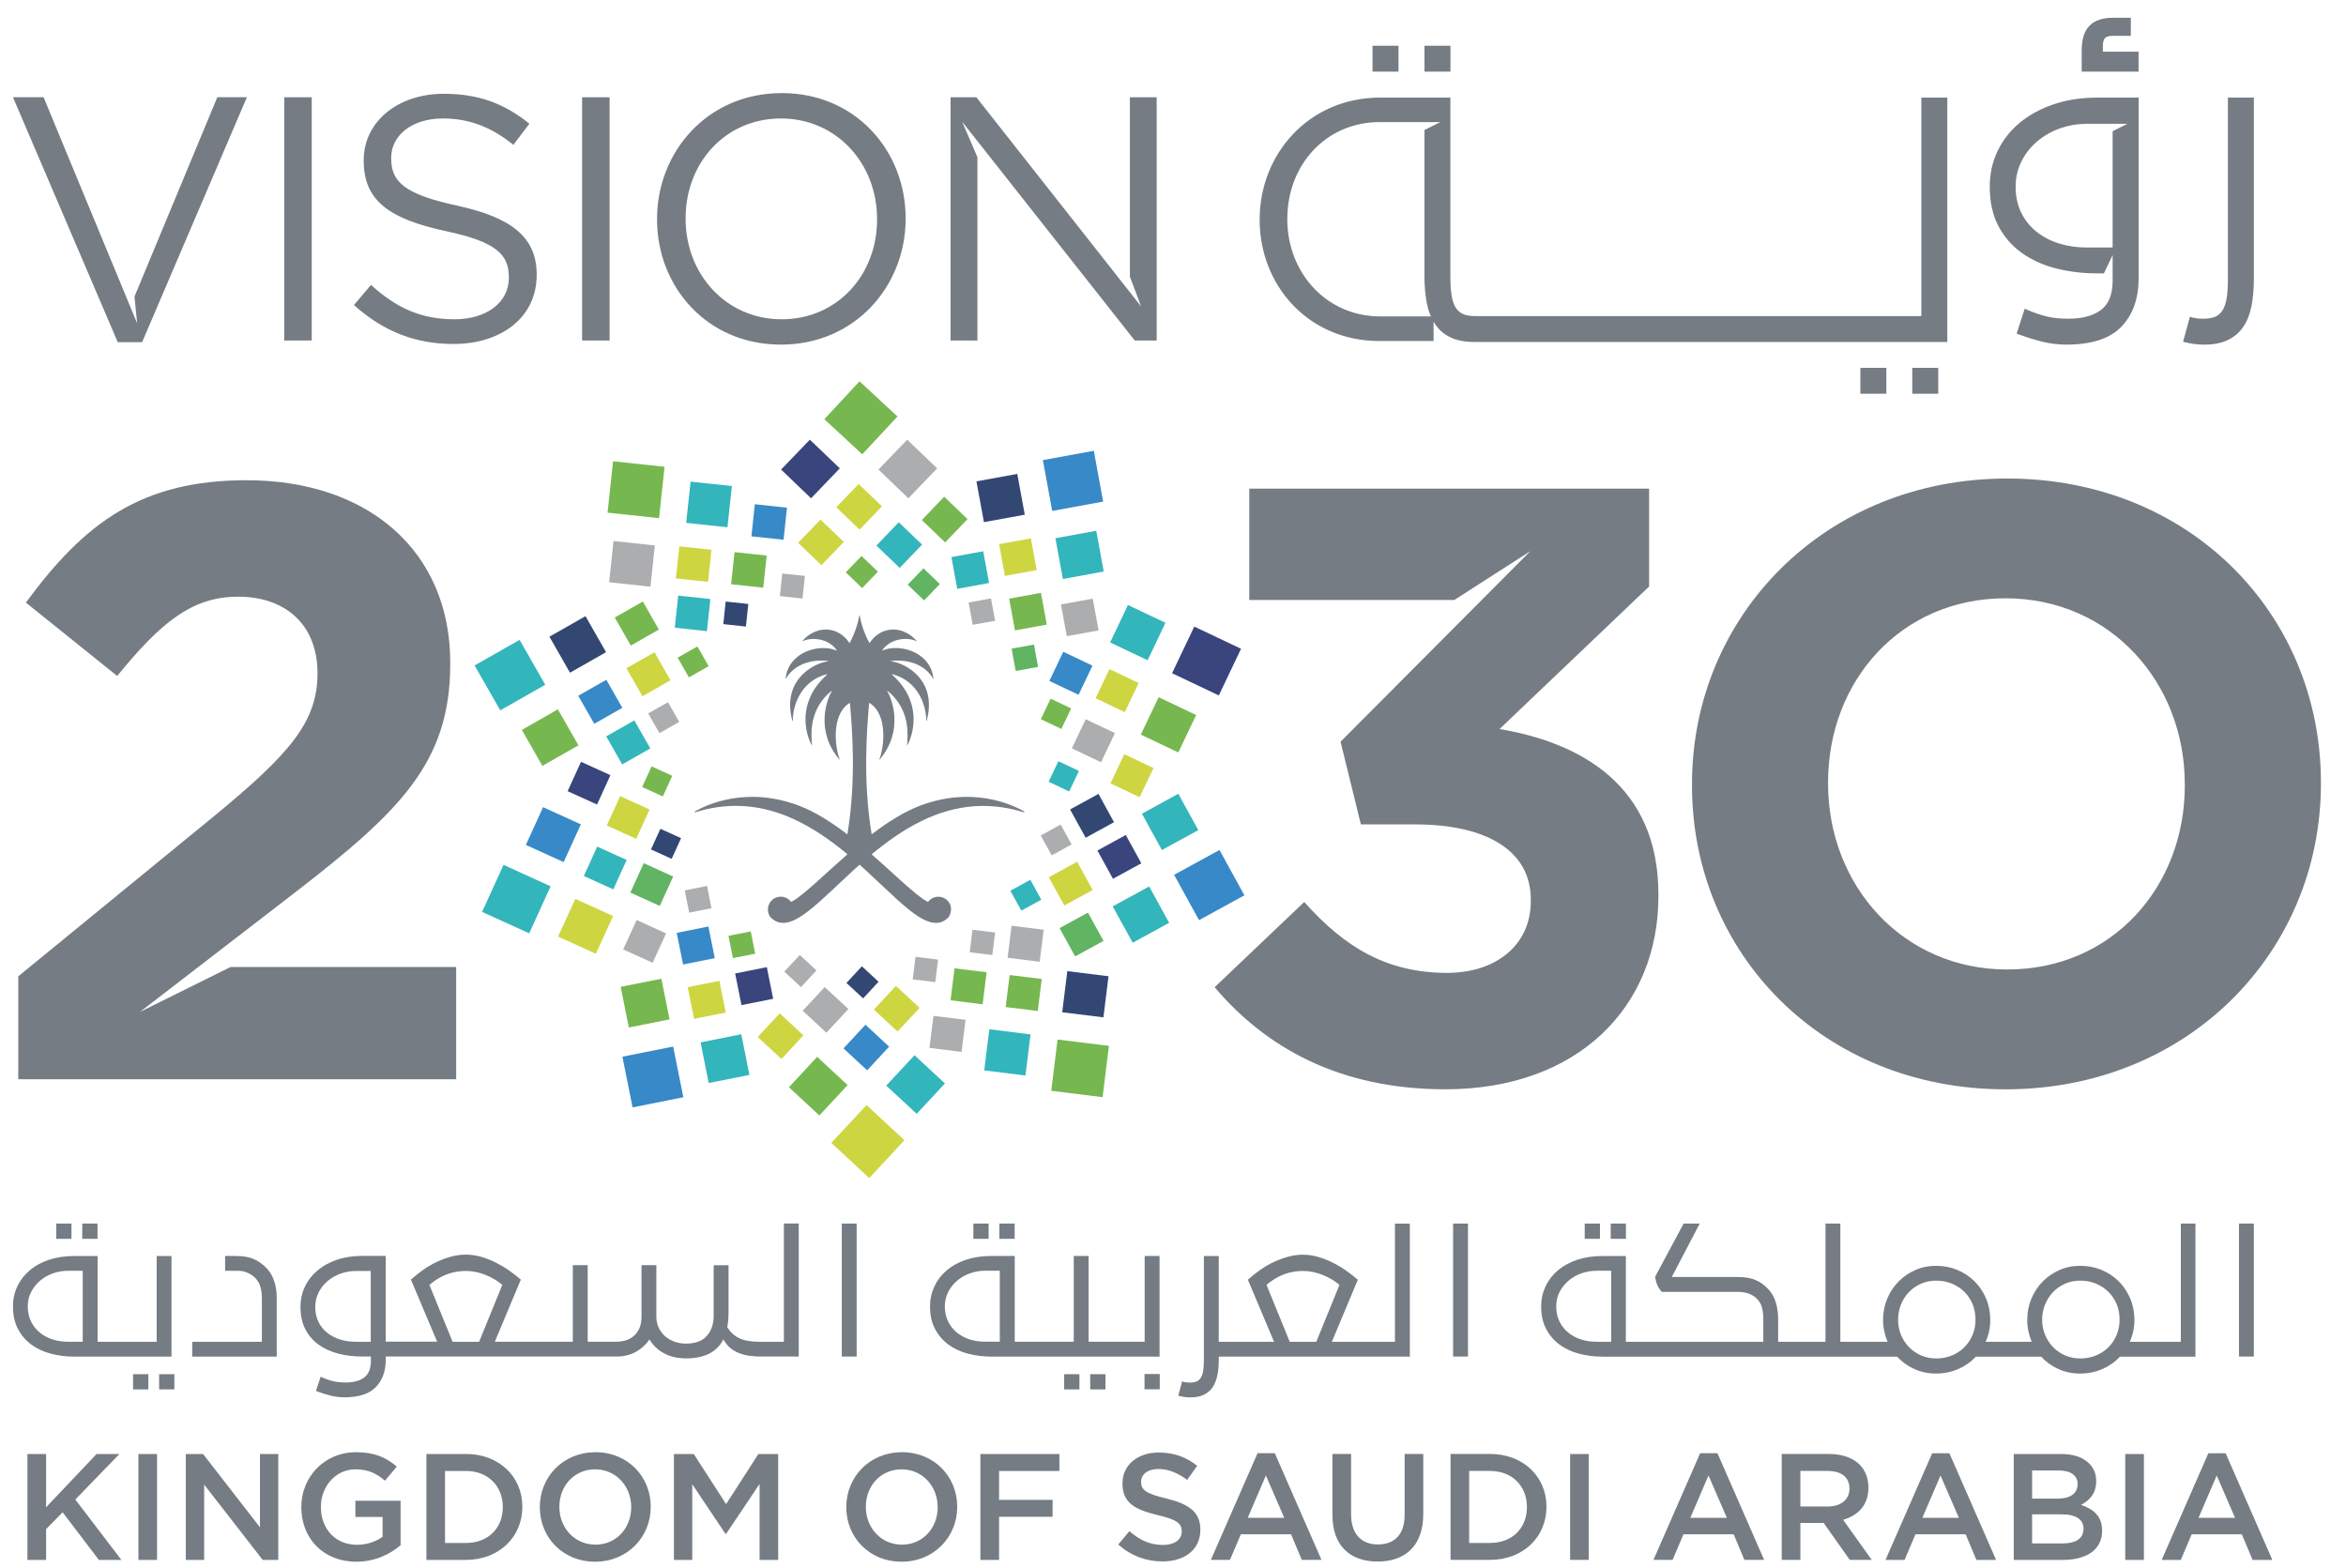 <?xml version="1.0" encoding="UTF-8"?>
<!DOCTYPE svg PUBLIC "-//W3C//DTD SVG 1.1//EN" "http://www.w3.org/Graphics/SVG/1.1/DTD/svg11.dtd">
<!-- Creator: CorelDRAW 2019 (64-Bit) -->
<svg xmlns="http://www.w3.org/2000/svg" xml:space="preserve" width="0.703in" height="0.47in" version="1.1" style="shape-rendering:geometricPrecision; text-rendering:geometricPrecision; image-rendering:optimizeQuality; fill-rule:evenodd; clip-rule:evenodd"
viewBox="0 0 703 470"
 xmlns:xlink="http://www.w3.org/1999/xlink"
 xmlns:xodm="http://www.corel.com/coreldraw/odm/2003">
 <defs>
  <style type="text/css">
   <![CDATA[
    .fil3 {fill:#CDD641;fill-rule:nonzero}
    .fil2 {fill:#ACADAF;fill-rule:nonzero}
    .fil0 {fill:#757C83;fill-rule:nonzero}
    .fil4 {fill:#76B84F;fill-rule:nonzero}
    .fil6 {fill:#61B461;fill-rule:nonzero}
    .fil5 {fill:#33B5BC;fill-rule:nonzero}
    .fil7 {fill:#3789C8;fill-rule:nonzero}
    .fil8 {fill:#334773;fill-rule:nonzero}
    .fil1 {fill:#39457C;fill-rule:nonzero}
   ]]>
  </style>
 </defs>
 <g id="Layer_x0020_1">
  <g id="_2629734301328">
   <path class="fil0" d="M42.03 303.18l7.53 -5.8 38.75 -29.85c31.41,-24.27 46.61,-38.93 46.61,-68.51l0 -0.5c0,-33.12 -24.32,-54.61 -61.04,-54.61 -31.67,0 -48.64,12.9 -66.12,36.67l27.36 21.99c13.17,-16.18 22.54,-23.76 36.22,-23.76 13.93,0 23.81,8.09 23.81,23.01 0,14.65 -8.61,24.27 -30.65,42.47l-59.02 48.29 0 30.84 131.22 0 0 -33.63 -67.61 0 -27.05 13.41zm95.01 -241.55c-16.06,-3.44 -19.82,-7.29 -19.82,-14.16l0 -0.21c0,-6.56 6.05,-11.76 15.55,-11.76 7.51,0 14.28,2.39 21.07,7.91l4.8 -6.34c-7.41,-5.94 -15.02,-8.96 -25.66,-8.96 -13.87,0 -23.99,8.43 -23.99,19.88l0 0.21c0,11.98 7.71,17.39 24.5,21.04 15.34,3.23 18.99,7.08 18.99,13.85l0 0.2c0,7.19 -6.46,12.39 -16.27,12.39 -10.13,0 -17.43,-3.43 -25.04,-10.3l-5.11 6.04c8.76,7.81 18.25,11.66 29.83,11.66 14.5,0 24.93,-8.13 24.93,-20.62l0 -0.2c0,-11.14 -7.5,-17.08 -23.78,-20.62zm-43.63 -32.48l-8.24 0 0 72.88 8.24 0 0 -72.88zm-50.83 73.4l31.4 -73.41 -8.86 0 -24.82 59.74 0.8 8.01 -2.06 -4.97 -21.49 -51.93 -4.48 -10.85 -9.18 0 31.4 73.41 7.3 0zm131.85 -0.52l8.24 0 0 -72.88 -8.24 0 0 72.88zm59.81 -74.13c-22.22,0 -37.35,17.59 -37.35,37.69l0 0.2c0,20.09 14.92,37.48 37.14,37.48 22.22,0 37.35,-17.6 37.35,-37.69l0 -0.21c0,-20.09 -14.92,-37.48 -37.14,-37.48zm28.58 37.9c0,16.56 -11.89,29.88 -28.58,29.88 -16.69,0 -28.79,-13.54 -28.79,-30.09l0 -0.21c0,-16.56 11.89,-29.88 28.58,-29.88 16.69,0 28.79,13.54 28.79,30.09l0 0.2zm75.76 17.11l3.38 8.94 -49.38 -62.7 -7.73 0 0 72.88 8.04 0 0 -54.93 -4.57 -10.62 51.72 65.55 6.57 0 0 -72.88 -8.03 0 0 53.76zm74.84 19.28l16.16 0 0 -5.81c0.16,0.27 0.31,0.55 0.49,0.81 1.17,1.71 2.7,3.02 4.62,3.93 1.91,0.91 4.26,1.36 7.05,1.36l141.79 0 0 -73.24 -7.78 0 0 65.48 -8.09 0 -125.64 0c-1.49,0 -2.7,-0.21 -3.65,-0.63 -0.93,-0.43 -1.68,-1.1 -2.24,-2.04 -0.55,-0.94 -0.93,-2.17 -1.17,-3.69 -0.23,-1.52 -0.34,-3.38 -0.34,-5.58l0 -53.54 -21.01 0c-21.5,0 -36.14,17.03 -36.14,36.48l0 0.2c0,19.44 14.43,36.28 35.94,36.28zm-27.66 -36.68c0,-16.02 11.51,-28.92 27.66,-28.92l18.2 0 -4.77 2.37 0 43.81c0,3.04 0.25,5.77 0.74,8.2 0.28,1.41 0.69,2.69 1.2,3.85l-15.17 0c-16.16,0 -27.87,-13.1 -27.87,-29.12l0 -0.2zm220.04 10.25c2.95,2.1 6.36,3.66 10.25,4.66 3.89,1 8,1.5 12.35,1.5l2.05 0 2.62 -5.47 0 7.71c0,4.07 -1.17,6.98 -3.5,8.73 -2.33,1.75 -5.61,2.62 -9.82,2.62 -2.4,0 -4.55,-0.22 -6.46,-0.68 -1.91,-0.45 -4.09,-1.23 -6.56,-2.32l-2.43 7.47c2.98,1.09 5.63,1.93 7.93,2.47 2.3,0.55 4.62,0.82 6.95,0.82 7.59,0 13.09,-1.8 16.53,-5.38 3.43,-3.59 5.15,-8.43 5.15,-14.5l0 -54.14 -12.44 0c-4.8,0 -9.17,0.68 -13.12,2.04 -3.96,1.36 -7.34,3.22 -10.16,5.57 -2.82,2.36 -5.01,5.18 -6.56,8.44 -1.56,3.27 -2.33,6.81 -2.33,10.62 0,4.59 0.86,8.52 2.58,11.79 1.71,3.27 4.05,5.95 7,8.06zm0 -27.51c1.19,-2.33 2.78,-4.31 4.76,-5.96 1.98,-1.65 4.23,-2.93 6.76,-3.83 2.45,-0.87 5,-1.31 7.62,-1.35l0 -0.01 12.57 0 -4.44 2.21 0 34.86 -7.88 0c-2.91,0 -5.65,-0.41 -8.21,-1.22 -2.56,-0.8 -4.81,-1.98 -6.76,-3.54 -1.94,-1.55 -3.46,-3.46 -4.56,-5.72 -1.11,-2.27 -1.66,-4.85 -1.66,-7.76 0,-2.78 0.6,-5.33 1.81,-7.67zm-171.16 -34.54l-7.78 0 0 7.76 7.78 0 0 -7.76zm130.62 104.29l0 -7.76 -7.78 0 0 7.76 7.78 0zm75.57 -102.51l-10.68 0 0 -1.8c0,-0.99 0.21,-1.76 0.63,-2.28 0.36,-0.43 1.19,-0.67 2.4,-0.67l5.34 0 0 -5.41 -5.48 0c-2.98,0 -5.28,0.78 -6.86,2.33 -1.58,1.55 -2.38,4.06 -2.38,7.47l0 6.34 17.04 0 0 -5.98zm26.74 86.42c1.91,-0.91 3.45,-2.21 4.62,-3.93 1.16,-1.71 1.99,-3.78 2.48,-6.2 0.48,-2.43 0.72,-5.16 0.72,-8.2l0 -54.33 -7.78 0 0 54.33c0,2.2 -0.11,4.06 -0.34,5.58 -0.23,1.52 -0.62,2.74 -1.17,3.69 -0.55,0.94 -1.3,1.62 -2.24,2.04 -0.94,0.41 -2.15,0.62 -3.65,0.62 -0.71,0 -1.33,-0.03 -1.85,-0.09 -0.52,-0.06 -1.23,-0.22 -2.14,-0.48l-2.04 7.47c2.14,0.59 4.25,0.87 6.32,0.87 2.79,0 5.13,-0.45 7.05,-1.36zm-86.76 16.09l0 -7.76 -7.78 0 0 7.76 7.78 0zm-161.74 -104.29l-7.78 0 0 7.76 7.78 0 0 -7.76zm182.43 129.69c-54.71,0 -94.48,41.21 -94.48,91.51l0 0.51c0,50.31 39.26,91.02 93.98,91.02 54.72,0 94.48,-41.21 94.48,-91.53l0 -0.5c0,-50.31 -39.26,-91.01 -93.98,-91.01zm53.2 92.02c0,30.33 -21.78,55.11 -53.2,55.11 -31.41,0 -53.7,-25.28 -53.7,-55.63l0 -0.5c0,-30.34 21.79,-55.11 53.19,-55.11 31.41,0 53.7,25.28 53.7,55.61l0 0.51zm-205.36 -16.94l44.83 -42.72 0 -29.33 -119.81 0 0 33.37 61.44 0 22.79 -14.64 -56.88 57.11 6.09 24.78 16.21 0c21.79,0 34.71,8.09 34.71,22.5l0 0.5c0,13.15 -10.39,21.49 -25.08,21.49 -17.99,0 -30.65,-7.58 -42.81,-21.24l-26.85 25.54c15.2,17.95 37.24,30.59 69.15,30.59 39.52,0 63.83,-24.52 63.83,-57.9l0 -0.5c0,-32.87 -23.56,-45.51 -47.62,-49.56z"/>
   <polygon class="fil1" points="242.68,131.76 251.66,140.35 243.04,149.32 234.06,140.71 "/>
   <polygon class="fil2" points="263.23,140.71 272.21,149.32 280.83,140.35 271.85,131.76 "/>
   <polygon class="fil3" points="250.59,152.01 257.58,158.71 264.29,151.73 257.3,145.04 "/>
   <polygon class="fil4" points="276.23,155.84 283.22,162.54 289.93,155.56 282.93,148.86 "/>
   <polygon class="fil3" points="239.16,162.68 246.15,169.38 252.85,162.4 245.87,155.7 "/>
   <polygon class="fil5" points="262.62,163.49 269.6,170.19 276.31,163.21 269.32,156.51 "/>
   <polygon class="fil4" points="253.44,171.52 258.35,176.23 263.08,171.32 258.16,166.61 "/>
   <polygon class="fil6" points="271.99,175.22 276.91,179.93 281.63,175.02 276.72,170.31 "/>
   <polygon class="fil7" points="312.51,137.88 315.3,153.11 330.57,150.32 327.77,135.09 "/>
   <polygon class="fil8" points="292.6,144.25 294.84,156.47 307.08,154.24 304.84,142.02 "/>
   <polygon class="fil5" points="316.26,161.29 318.5,173.51 330.74,171.27 328.5,159.06 "/>
   <polygon class="fil3" points="299.39,163.07 301.13,172.58 310.66,170.83 308.91,161.33 "/>
   <polygon class="fil2" points="317.92,181.14 319.67,190.65 329.2,188.91 327.45,179.4 "/>
   <polygon class="fil5" points="285.1,166.94 286.84,176.45 296.38,174.71 294.63,165.2 "/>
   <polygon class="fil4" points="302.4,179.4 304.15,188.91 313.68,187.17 311.93,177.66 "/>
   <polygon class="fil2" points="290.26,180.55 291.48,187.24 298.19,186.02 296.96,179.32 "/>
   <polygon class="fil6" points="303.14,194.38 304.36,201.07 311.07,199.85 309.84,193.16 "/>
   <polygon class="fil1" points="357.88,187.77 351.22,201.75 365.23,208.4 371.89,194.42 "/>
   <polygon class="fil5" points="338,181.31 332.66,192.52 343.89,197.86 349.24,186.64 "/>
   <polygon class="fil4" points="347.2,208.93 341.85,220.15 353.09,225.48 358.44,214.27 "/>
   <polygon class="fil3" points="332.47,200.52 328.31,209.26 337.06,213.41 341.22,204.68 "/>
   <polygon class="fil3" points="336.91,226.01 332.75,234.74 341.5,238.9 345.66,230.17 "/>
   <polygon class="fil7" points="318.62,195.32 314.46,204.06 323.2,208.21 327.37,199.48 "/>
   <polygon class="fil2" points="325.35,215.53 321.18,224.26 329.93,228.42 334.1,219.69 "/>
   <polygon class="fil4" points="314.82,209.37 311.89,215.52 318.05,218.44 320.98,212.3 "/>
   <polygon class="fil5" points="317.15,228.11 314.23,234.26 320.38,237.18 323.31,231.04 "/>
   <polygon class="fil7" points="365.43,254.72 351.83,262.16 359.3,275.74 372.9,268.3 "/>
   <polygon class="fil5" points="353.09,237.87 342.19,243.84 348.17,254.73 359.08,248.76 "/>
   <polygon class="fil5" points="344.36,265.65 333.44,271.62 339.43,282.51 350.35,276.54 "/>
   <polygon class="fil1" points="337.35,250.22 328.85,254.88 333.51,263.35 342.01,258.7 "/>
   <polygon class="fil6" points="326.01,273.48 317.51,278.14 322.17,286.61 330.67,281.96 "/>
   <polygon class="fil8" points="329.17,237.91 320.66,242.57 325.33,251.05 333.83,246.39 "/>
   <polygon class="fil3" points="322.77,258.24 314.28,262.89 318.93,271.36 327.43,266.71 "/>
   <polygon class="fil2" points="317.84,247.09 311.87,250.37 315.15,256.33 321.12,253.06 "/>
   <polygon class="fil5" points="308.76,263.65 302.77,266.93 306.05,272.89 312.03,269.62 "/>
   <polygon class="fil4" points="332.3,313.42 316.91,311.52 315.01,326.88 330.4,328.79 "/>
   <polygon class="fil8" points="332.18,292.55 319.83,291.02 318.3,303.35 330.65,304.87 "/>
   <polygon class="fil5" points="308.81,309.98 296.46,308.44 294.93,320.77 307.28,322.3 "/>
   <polygon class="fil4" points="312.17,293.37 302.55,292.19 301.36,301.78 310.97,302.97 "/>
   <polygon class="fil2" points="289.33,305.61 279.72,304.43 278.52,314.03 288.14,315.22 "/>
   <polygon class="fil2" points="312.74,278.61 303.12,277.42 301.94,287.02 311.55,288.21 "/>
   <polygon class="fil4" points="295.65,291.36 286.03,290.17 284.84,299.76 294.46,300.96 "/>
   <polygon class="fil2" points="298.19,279.45 291.42,278.61 290.59,285.36 297.35,286.2 "/>
   <polygon class="fil2" points="281.1,287.56 274.34,286.73 273.5,293.48 280.27,294.31 "/>
   <polygon class="fil3" points="271.03,341.68 259.66,331.15 249.11,342.49 260.48,353.03 "/>
   <polygon class="fil4" points="268.94,124.81 257.57,114.27 247.02,125.62 258.38,136.15 "/>
   <polygon class="fil5" points="283.16,324.68 274.04,316.23 265.57,325.33 274.7,333.78 "/>
   <polygon class="fil4" points="254,325.17 244.87,316.71 236.41,325.82 245.53,334.27 "/>
   <polygon class="fil7" points="266.44,313.66 259.35,307.08 252.76,314.17 259.85,320.75 "/>
   <polygon class="fil3" points="240.75,310.26 233.65,303.68 227.06,310.76 234.17,317.35 "/>
   <polygon class="fil3" points="275.57,302.03 268.46,295.45 261.87,302.54 268.97,309.12 "/>
   <polygon class="fil2" points="254.23,302.38 247.13,295.8 240.54,302.89 247.64,309.47 "/>
   <polygon class="fil8" points="263.27,294.2 258.27,289.57 253.64,294.56 258.64,299.19 "/>
   <polygon class="fil2" points="244.66,290.81 239.67,286.18 235.03,291.17 240.02,295.8 "/>
   <polygon class="fil7" points="204.77,328.81 201.72,313.63 186.51,316.67 189.56,331.85 "/>
   <polygon class="fil5" points="224.57,322.11 222.13,309.94 209.93,312.37 212.37,324.55 "/>
   <polygon class="fil4" points="200.64,305.48 198.19,293.3 185.99,295.73 188.43,307.91 "/>
   <polygon class="fil3" points="217.48,303.42 215.57,293.93 206.07,295.83 207.98,305.31 "/>
   <polygon class="fil1" points="231.69,299.31 229.79,289.83 220.29,291.72 222.19,301.21 "/>
   <polygon class="fil7" points="214.19,287.14 212.28,277.65 202.78,279.56 204.69,289.04 "/>
   <polygon class="fil4" points="226.31,285.79 224.97,279.11 218.29,280.45 219.63,287.12 "/>
   <polygon class="fil2" points="213.2,272.17 211.87,265.49 205.19,266.83 206.52,273.5 "/>
   <polygon class="fil5" points="158.58,279.69 165,265.6 150.89,259.18 144.46,273.27 "/>
   <polygon class="fil3" points="178.56,285.82 183.72,274.51 172.4,269.37 167.23,280.67 "/>
   <polygon class="fil7" points="168.9,258.34 174.06,247.04 162.74,241.89 157.58,253.2 "/>
   <polygon class="fil5" points="183.78,266.52 187.79,257.71 178.97,253.7 174.95,262.5 "/>
   <polygon class="fil2" points="195.57,288.52 199.59,279.72 190.78,275.71 186.75,284.51 "/>
   <polygon class="fil1" points="178.91,241.1 182.92,232.3 174.11,228.29 170.09,237.09 "/>
   <polygon class="fil6" points="197.71,271.48 201.72,262.68 192.91,258.67 188.89,267.48 "/>
   <polygon class="fil3" points="190.64,251.39 194.66,242.59 185.85,238.57 181.83,247.38 "/>
   <polygon class="fil8" points="201.27,257.37 204.09,251.18 197.89,248.36 195.07,254.55 "/>
   <polygon class="fil4" points="198.63,238.67 201.45,232.48 195.25,229.66 192.43,235.85 "/>
   <polygon class="fil5" points="149.91,212.87 163.39,205.2 155.7,191.75 142.22,199.42 "/>
   <polygon class="fil4" points="162.53,229.51 173.34,223.36 167.17,212.57 156.37,218.73 "/>
   <polygon class="fil8" points="170.8,201.59 181.61,195.44 175.45,184.65 164.64,190.8 "/>
   <polygon class="fil7" points="178.07,216.9 186.49,212.11 181.69,203.71 173.27,208.5 "/>
   <polygon class="fil4" points="189.03,193.46 197.44,188.66 192.64,180.26 184.22,185.05 "/>
   <polygon class="fil5" points="186.45,229.07 194.88,224.28 190.08,215.88 181.66,220.67 "/>
   <polygon class="fil3" points="192.52,208.65 200.93,203.86 196.13,195.46 187.71,200.25 "/>
   <polygon class="fil2" points="197.62,219.71 203.54,216.33 200.17,210.43 194.24,213.79 "/>
   <polygon class="fil4" points="206.44,203 212.36,199.63 208.98,193.72 203.06,197.09 "/>
   <polygon class="fil4" points="182.06,153.63 197.49,155.28 199.14,139.88 183.72,138.23 "/>
   <polygon class="fil2" points="182.53,174.49 194.91,175.81 196.23,163.46 183.85,162.14 "/>
   <polygon class="fil5" points="205.62,156.68 217.99,158.01 219.31,145.65 206.94,144.33 "/>
   <polygon class="fil3" points="202.53,173.34 212.17,174.37 213.2,164.75 203.57,163.72 "/>
   <polygon class="fil7" points="225.17,160.72 234.8,161.75 235.82,152.14 226.19,151.1 "/>
   <polygon class="fil5" points="202.2,188.1 211.83,189.14 212.87,179.52 203.23,178.49 "/>
   <polygon class="fil4" points="219.08,175.08 228.71,176.11 229.75,166.49 220.11,165.46 "/>
   <polygon class="fil8" points="216.74,187.03 223.52,187.76 224.24,180.99 217.46,180.26 "/>
   <polygon class="fil2" points="233.69,178.63 240.47,179.35 241.19,172.59 234.41,171.87 "/>
   <path class="fil0" d="M306.89 243.16c-1.15,-0.66 -3.26,-1.74 -6.15,-2.66 -4.19,-1.33 -10.01,-2.33 -16.92,-1.24 -2.33,0.37 -4.78,0.98 -7.33,1.89 -0.25,0.09 -0.48,0.17 -0.74,0.26 -1.29,0.49 -2.58,1.07 -3.87,1.73 -1.11,0.56 -2.21,1.17 -3.31,1.83 -2.5,1.5 -4.97,3.22 -7.37,5.06 -2.72,-16.51 -1.39,-31.82 -0.76,-39.35 0,-0.04 0.06,-0.07 0.09,-0.04 5.85,3.68 4.21,13.96 2.98,16.89 -0.02,0.06 0.06,0.09 0.11,0.05 7.28,-8.6 3.72,-18.1 2.23,-20.5 -0.04,-0.06 0.04,-0.11 0.09,-0.07 1.06,0.86 1.92,1.76 2.64,2.69 2.26,2.87 3.08,5.98 3.31,8.73 0.11,1.45 0.07,2.79 0,3.94 -0.02,0.31 -0.05,0.6 -0.07,0.87 0,0.05 0.04,0.06 0.07,0.05 0.01,-0 0.03,0 0.04,-0.02 1.97,-3.85 2.91,-9.69 -0.04,-15.36 -0.8,-1.53 -1.89,-3.06 -3.31,-4.53 -0.41,-0.42 -0.85,-0.84 -1.32,-1.25 -0.04,-0.04 -0.01,-0.11 0.06,-0.1 0.43,0.11 0.86,0.23 1.26,0.38 1.25,0.43 2.35,1.03 3.31,1.74 2.21,1.63 3.71,3.87 4.61,6.21 0.74,1.93 1.08,3.92 1.07,5.67 0,0.07 0.09,0.07 0.11,0.01 1.37,-5.03 0.55,-8.83 -1.18,-11.61 -1.23,-1.98 -2.93,-3.44 -4.61,-4.46 -1.15,-0.69 -2.3,-1.17 -3.31,-1.47 -0.58,-0.18 -1.12,-0.3 -1.58,-0.35 -0.07,-0.01 -0.06,-0.1 0.01,-0.12 0.54,-0.05 1.07,-0.07 1.57,-0.08 1.23,-0.02 2.32,0.08 3.31,0.27 1.95,0.36 3.46,1.05 4.61,1.83 1.85,1.25 2.78,2.71 3.1,3.31 0.02,0.05 0.11,0.02 0.1,-0.04 -0.26,-2.66 -1.49,-4.73 -3.2,-6.22 -1.32,-1.15 -2.93,-1.96 -4.61,-2.43 -1.09,-0.3 -2.22,-0.46 -3.31,-0.48 -1.49,-0.02 -2.91,0.22 -4.13,0.74 -0.05,0.02 -0.09,-0.04 -0.07,-0.09 1.07,-1.53 2.6,-2.48 4.2,-2.97 1.11,-0.33 2.25,-0.46 3.31,-0.39 1.02,0.06 1.96,0.28 2.71,0.64 0.05,0.03 0.1,-0.04 0.06,-0.09 -0.83,-0.95 -1.78,-1.69 -2.77,-2.25 -1.06,-0.58 -2.18,-0.95 -3.31,-1.08 -2.95,-0.34 -5.96,0.92 -7.96,3.95 -0.03,0.04 -0.08,0.04 -0.1,0 -0.39,-0.69 -0.76,-1.44 -1.1,-2.24 -0.8,-1.85 -1.46,-3.94 -1.81,-6.01 -0.01,-0.06 -0.09,-0.06 -0.1,0 -0.35,2.08 -1.01,4.18 -1.81,6.04 -0.34,0.79 -0.71,1.54 -1.09,2.22 -0.02,0.04 -0.07,0.04 -0.09,0 -3.5,-5.29 -10.06,-5.19 -14.04,-0.62 -0.04,0.05 0.01,0.12 0.06,0.09 2.67,-1.26 7.69,-0.89 10.21,2.72 0.04,0.05 -0.01,0.11 -0.07,0.09 -3.89,-1.63 -9.91,-0.57 -13.11,3.24 -1.15,1.37 -1.94,3.07 -2.15,5.14 0,0.06 0.08,0.09 0.11,0.04 0.25,-0.47 0.87,-1.48 2.03,-2.49 1.87,-1.65 5.15,-3.33 10.55,-2.83 0.06,0.02 0.08,0.11 0.02,0.12 -2.78,0.34 -8.46,2.81 -10.56,8.45 -0.93,2.5 -1.17,5.61 -0.12,9.44 0.02,0.06 0.11,0.06 0.11,-0.01 0,-0.08 0.01,-0.17 0.01,-0.26 0.06,-5.13 2.99,-11.99 10.25,-13.74 0.05,-0.01 0.09,0.06 0.05,0.1 -8.11,7.14 -7.31,15.94 -4.66,21.14 0.02,0.06 0.11,0.04 0.1,-0.03 -0.35,-3.93 -0.64,-10.94 5.88,-16.24 0.04,-0.04 0.13,0.01 0.09,0.07 -1.49,2.4 -5.06,11.9 2.23,20.5 0.04,0.05 0.13,0.01 0.11,-0.05 -1.22,-2.94 -2.85,-13.21 2.98,-16.89 0.04,-0.02 0.09,0 0.09,0.04 0.64,7.52 1.97,22.84 -0.76,39.35 -4.7,-3.59 -9.65,-6.76 -14.56,-8.62 -0.6,-0.22 -1.2,-0.43 -1.79,-0.63 -5.07,-1.66 -9.7,-2.13 -13.76,-1.95 -6.5,0.28 -11.47,2.23 -14.19,3.59 -0.56,0.28 -1.03,0.53 -1.39,0.74 -0.15,0.08 -0.04,0.3 0.12,0.24 0.43,-0.13 0.84,-0.25 1.27,-0.37 5,-1.41 9.72,-1.78 14.19,-1.39 4.89,0.42 9.46,1.77 13.76,3.7 6.01,2.71 11.46,6.57 16.37,10.66 -6.94,6.05 -12.8,11.93 -16.37,14 -0.19,0.1 -0.35,0.2 -0.52,0.29 -0.85,-1.17 -2.33,-1.84 -3.96,-1.49 -1.4,0.31 -2.56,1.44 -2.87,2.84 -0.29,1.25 0.04,2.6 0.74,3.3 1.9,1.89 4.09,2.02 6.61,0.96 4.81,-2.02 10.78,-8.37 18.13,-15.09 0.61,-0.56 1.23,-1.13 1.87,-1.69 0.63,0.56 1.24,1.12 1.86,1.68 3.33,3.04 6.37,6.01 9.15,8.54 1.15,1.04 2.25,2 3.31,2.87 1.64,1.34 3.17,2.44 4.61,3.2 2.81,1.48 5.24,1.67 7.33,-0.16 0.11,-0.1 0.23,-0.19 0.33,-0.3 0.48,-0.48 1.03,-2.06 0.74,-3.3 -0.17,-0.73 -0.55,-1.38 -1.08,-1.88 -0.5,-0.47 -1.11,-0.81 -1.79,-0.96 -1.61,-0.35 -3.1,0.32 -3.95,1.49 -0.48,-0.24 -1.01,-0.57 -1.58,-0.96 -1.31,-0.91 -2.87,-2.19 -4.61,-3.72 -1.04,-0.91 -2.14,-1.91 -3.31,-2.96 -2.26,-2.06 -4.75,-4.34 -7.39,-6.64 2.34,-1.95 4.81,-3.84 7.39,-5.59 1.08,-0.73 2.18,-1.43 3.31,-2.11 1.49,-0.89 3.04,-1.71 4.61,-2.47 2.35,-1.13 4.79,-2.07 7.33,-2.8 5.24,-1.49 10.87,-2.01 16.92,-1.05 1.96,0.31 3.97,0.78 6.03,1.42 0.16,0.05 0.27,-0.16 0.12,-0.24z"/>
   <path class="fil0" d="M44.46 411.8l-4.58 0 0 4.56 4.58 0 0 -4.56zm303.01 -5.27l0 -30.15 -4.46 0 0 25.7 -16.8 0 0 -25.7 -4.45 0 0 25.7 -17.69 0 0 -25.7 -7.01 0c-2.78,0 -5.31,0.38 -7.57,1.13 -2.26,0.76 -4.2,1.82 -5.79,3.17 -1.59,1.35 -2.83,2.95 -3.7,4.81 -0.87,1.85 -1.31,3.85 -1.31,5.99 0,2.63 0.5,4.89 1.51,6.78 1,1.89 2.33,3.44 4,4.67 1.67,1.22 3.61,2.13 5.84,2.72 2.22,0.59 4.56,0.89 7.01,0.89l50.41 0zm-56.96 -5.16l0 0c-1.46,-0.49 -2.74,-1.18 -3.84,-2.09 -1.09,-0.91 -1.95,-2.02 -2.59,-3.33 -0.62,-1.32 -0.95,-2.81 -0.95,-4.48 0,-1.59 0.35,-3.04 1.04,-4.36 0.68,-1.31 1.59,-2.44 2.72,-3.39 1.13,-0.94 2.42,-1.67 3.87,-2.17 1.44,-0.5 2.93,-0.75 4.44,-0.75l4.4 0 0 21.27 -4.4 0c-1.67,0 -3.24,-0.24 -4.7,-0.71zm-33.81 -34.7l-4.45 0 0 39.86 4.45 0 0 -39.86zm47.35 0l-4.58 0 0 4.57 4.58 0 0 -4.57zm38.91 49.65l4.57 0 0 -4.56 -4.57 0 0 4.56zm-295.28 0.05l4.57 0 0 -4.56 -4.57 0 0 4.56zm187.16 -14.28l-7.28 0c-2.6,0 -4.64,-0.37 -6.13,-1.11 -1.48,-0.74 -2.66,-1.85 -3.51,-3.33 0.26,-1.14 0.39,-2.54 0.39,-4.17l0 -14.33 -4.45 0 0 15.05c0,2.56 -0.69,4.6 -2.06,6.14 -1.37,1.54 -3.45,2.3 -6.23,2.3 -1.3,0 -2.49,-0.2 -3.56,-0.61 -1.07,-0.41 -2,-0.96 -2.78,-1.66 -0.77,-0.71 -1.39,-1.54 -1.83,-2.48 -0.44,-0.94 -0.69,-1.95 -0.72,-3.03l0 -15.72 -4.45 0 0 15.39c0,1.37 -0.2,2.53 -0.61,3.47 -0.41,0.94 -0.97,1.72 -1.67,2.33 -0.7,0.61 -1.5,1.06 -2.39,1.33 -0.89,0.28 -1.83,0.41 -2.84,0.41l-8.62 0 0 -22.93 -4.45 0 0 22.93 -23.37 0 7.79 -18.6c-1.19,-1.04 -2.44,-2 -3.78,-2.92 -1.34,-0.91 -2.71,-1.7 -4.12,-2.39 -1.41,-0.68 -2.84,-1.21 -4.28,-1.61 -1.44,-0.39 -2.87,-0.58 -4.29,-0.58 -1.44,0 -2.89,0.19 -4.34,0.58 -1.45,0.39 -2.89,0.92 -4.31,1.58 -1.43,0.67 -2.8,1.46 -4.11,2.39 -1.32,0.92 -2.56,1.91 -3.7,2.94l7.85 18.6 -15.41 0 0 -25.7 -7.12 0c-2.75,0 -5.25,0.38 -7.51,1.16 -2.26,0.78 -4.2,1.84 -5.81,3.2 -1.61,1.35 -2.87,2.96 -3.76,4.83 -0.89,1.87 -1.34,3.9 -1.34,6.08 0,2.63 0.49,4.88 1.48,6.75 0.98,1.87 2.32,3.41 4.01,4.61 1.68,1.2 3.64,2.09 5.87,2.66 2.22,0.57 4.58,0.86 7.07,0.86l2.67 0 0 1.28c0,2.33 -0.67,4 -2,5 -1.34,1 -3.21,1.5 -5.62,1.5 -1.38,0 -2.61,-0.13 -3.7,-0.39 -1.09,-0.26 -2.34,-0.7 -3.75,-1.33l-1.39 4.27c1.7,0.63 3.22,1.11 4.54,1.42 1.31,0.31 2.64,0.47 3.97,0.47 4.34,0 7.49,-1.03 9.46,-3.08 1.96,-2.06 2.95,-4.83 2.95,-8.31l0 -0.83 69.16 0c2.15,0 4.07,-0.46 5.77,-1.39 1.68,-0.93 3.04,-2.17 4.09,-3.72 1.07,1.78 2.54,3.17 4.4,4.17 1.85,1 4.06,1.5 6.62,1.5 2.67,0 4.94,-0.46 6.81,-1.39 1.87,-0.93 3.31,-2.35 4.31,-4.28 0.37,0.63 0.83,1.25 1.36,1.86 0.54,0.61 1.24,1.16 2.09,1.63 0.85,0.48 1.88,0.87 3.09,1.17 0.91,0.22 2.01,0.33 3.2,0.39l0 0.06 12.85 0 0 -39.86 -4.45 0 0 35.42zm-123.75 0l0 0 -4.5 0c-1.68,0 -3.24,-0.23 -4.7,-0.69 -1.47,-0.46 -2.76,-1.14 -3.87,-2.03 -1.11,-0.89 -1.99,-1.98 -2.61,-3.28 -0.63,-1.3 -0.94,-2.78 -0.94,-4.44 0,-1.59 0.35,-3.05 1.03,-4.39 0.68,-1.33 1.59,-2.47 2.72,-3.41 1.13,-0.94 2.42,-1.67 3.87,-2.19 1.44,-0.52 2.95,-0.78 4.51,-0.78l4.5 0 0 21.21zm24.54 0l0 0 -6.96 -17.05c1.71,-1.44 3.46,-2.5 5.26,-3.17 1.8,-0.67 3.68,-1 5.64,-1 2,0 3.98,0.4 5.95,1.2 1.97,0.8 3.64,1.79 5,2.97l-6.95 17.05 -7.96 0zm-106.41 -35.42l-4.57 0 0 4.57 4.57 0 0 -4.57zm450.22 0l-4.57 0 0 4.57 4.57 0 0 -4.57zm-39.55 0l-4.45 0 0 39.86 4.45 0 0 -39.86zm-143.64 0l-4.57 0 0 4.57 4.57 0 0 -4.57zm-213.31 22.37c0,-1.74 -0.23,-3.37 -0.7,-4.89 -0.46,-1.52 -1.18,-2.81 -2.15,-3.89 -1.18,-1.3 -2.51,-2.26 -3.98,-2.92 -1.46,-0.65 -3.26,-0.96 -5.36,-0.96l-3.29 0 0 4.44 3.89 0c1.07,0 2.1,0.23 3.06,0.69 0.96,0.46 1.77,1.07 2.39,1.81 0.64,0.78 1.07,1.63 1.31,2.56 0.24,0.93 0.36,2.04 0.36,3.33l0 12.88 -20.87 0 0 4.44 25.32 0 0 -17.49zm592.44 -22.37l-4.45 0 0 39.86 4.45 0 0 -39.86zm-188.15 0l-4.57 0 0 4.57 4.57 0 0 -4.57zm170.73 0l-4.45 0 0 35.42 -15.3 0c0.92,-2.04 1.39,-4.22 1.39,-6.55 0,-2.3 -0.42,-4.43 -1.26,-6.41 -0.83,-1.98 -1.98,-3.69 -3.42,-5.13 -1.45,-1.45 -3.16,-2.59 -5.15,-3.43 -1.98,-0.83 -4.13,-1.24 -6.42,-1.24 -2.23,0 -4.31,0.42 -6.24,1.28 -1.93,0.85 -3.6,2.01 -5.04,3.47 -1.43,1.46 -2.55,3.17 -3.36,5.13 -0.82,1.96 -1.23,4.07 -1.23,6.33 0,1.19 0.12,2.33 0.36,3.42 0.24,1.09 0.56,2.14 0.97,3.13l-13.8 0c0.93,-2.04 1.39,-4.22 1.39,-6.55 0,-2.3 -0.42,-4.43 -1.26,-6.41 -0.83,-1.98 -1.97,-3.69 -3.43,-5.13 -1.44,-1.45 -3.16,-2.59 -5.14,-3.43 -1.98,-0.83 -4.13,-1.24 -6.43,-1.24 -2.22,0 -4.3,0.42 -6.23,1.28 -1.93,0.85 -3.61,2.01 -5.03,3.47 -1.43,1.46 -2.56,3.17 -3.37,5.13 -0.82,1.96 -1.23,4.07 -1.23,6.33 0,1.19 0.12,2.33 0.37,3.42 0.24,1.09 0.56,2.14 0.97,3.13l-14.14 0 0 -35.42 -4.45 0 0 35.42 -14.19 0 0 -6.8c0,-1.7 -0.22,-3.32 -0.67,-4.86 -0.44,-1.54 -1.15,-2.84 -2.11,-3.92 -1.15,-1.29 -2.45,-2.26 -3.89,-2.89 -1.45,-0.63 -3.28,-0.94 -5.51,-0.94l-19.7 0 8.38 -16.01 -4.83 0 -8.55 15.96c0.15,0.96 0.38,1.79 0.69,2.5 0.32,0.71 0.75,1.37 1.31,2l22.7 0c1.41,0 2.62,0.21 3.64,0.64 1.03,0.42 1.85,1.01 2.47,1.74 0.64,0.74 1.07,1.59 1.28,2.56 0.22,0.96 0.34,2.04 0.34,3.22l0 6.8 -41.19 0 0 -25.7 -7.01 0c-2.78,0 -5.3,0.38 -7.57,1.13 -2.26,0.76 -4.19,1.82 -5.78,3.17 -1.6,1.35 -2.83,2.95 -3.71,4.81 -0.87,1.85 -1.31,3.85 -1.31,5.99 0,2.63 0.5,4.89 1.51,6.78 1,1.89 2.33,3.44 4,4.67 1.67,1.22 3.62,2.13 5.84,2.72 2.23,0.59 4.56,0.89 7.01,0.89l88.3 0c1.45,1.56 3.17,2.79 5.15,3.7 1.98,0.91 4.15,1.36 6.48,1.36 2.38,0 4.59,-0.44 6.66,-1.33 2.05,-0.89 3.82,-2.13 5.31,-3.72l19.58 0c1.44,1.56 3.16,2.79 5.15,3.7 1.98,0.91 4.15,1.36 6.48,1.36 2.37,0 4.59,-0.44 6.65,-1.33 2.05,-0.89 3.83,-2.13 5.31,-3.72l22.64 0 0 -39.86zm-175.15 35.42l0 0 -4.4 0c-1.67,0 -3.24,-0.24 -4.7,-0.71 -1.46,-0.49 -2.74,-1.18 -3.83,-2.09 -1.1,-0.91 -1.96,-2.02 -2.59,-3.33 -0.64,-1.32 -0.95,-2.81 -0.95,-4.48 0,-1.59 0.33,-3.04 1.02,-4.36 0.69,-1.31 1.6,-2.44 2.73,-3.39 1.13,-0.94 2.42,-1.67 3.86,-2.17 1.45,-0.5 2.93,-0.75 4.46,-0.75l4.4 0 0 21.27zm108.25 -1.97l0 0c-0.61,1.43 -1.45,2.66 -2.51,3.69 -1.06,1.04 -2.3,1.84 -3.72,2.42 -1.43,0.57 -2.98,0.86 -4.65,0.86 -1.63,0 -3.15,-0.31 -4.53,-0.92 -1.39,-0.61 -2.59,-1.44 -3.62,-2.5 -1.02,-1.06 -1.81,-2.29 -2.4,-3.69 -0.57,-1.41 -0.85,-2.91 -0.85,-4.5 0,-1.59 0.29,-3.1 0.85,-4.52 0.59,-1.43 1.37,-2.67 2.37,-3.72 1,-1.06 2.2,-1.9 3.59,-2.52 1.39,-0.63 2.93,-0.95 4.59,-0.95 1.7,0 3.28,0.3 4.7,0.89 1.43,0.6 2.68,1.41 3.73,2.44 1.06,1.04 1.88,2.27 2.48,3.69 0.59,1.43 0.89,2.99 0.89,4.69 0,1.67 -0.3,3.21 -0.91,4.64zm43.18 0l0 0c-0.62,1.43 -1.45,2.66 -2.51,3.69 -1.05,1.04 -2.3,1.84 -3.72,2.42 -1.43,0.57 -2.98,0.86 -4.65,0.86 -1.63,0 -3.15,-0.31 -4.54,-0.92 -1.4,-0.61 -2.6,-1.44 -3.62,-2.5 -1.02,-1.06 -1.81,-2.29 -2.39,-3.69 -0.57,-1.41 -0.86,-2.91 -0.86,-4.5 0,-1.59 0.29,-3.1 0.86,-4.52 0.58,-1.43 1.37,-2.67 2.37,-3.72 1,-1.06 2.2,-1.9 3.58,-2.52 1.4,-0.63 2.93,-0.95 4.6,-0.95 1.7,0 3.27,0.3 4.7,0.89 1.43,0.6 2.67,1.41 3.72,2.44 1.06,1.04 1.88,2.27 2.48,3.69 0.6,1.43 0.89,2.99 0.89,4.69 0,1.67 -0.31,3.21 -0.92,4.64zm-619.02 5.53c2.23,0.59 4.56,0.89 7.01,0.89l29.16 0 0 -30.15 -4.44 0 0 25.7 -17.7 0 0 -25.7 -7.01 0c-2.78,0 -5.3,0.38 -7.56,1.13 -2.27,0.76 -4.19,1.82 -5.78,3.17 -1.6,1.35 -2.83,2.95 -3.71,4.81 -0.87,1.85 -1.3,3.85 -1.3,5.99 0,2.63 0.5,4.89 1.5,6.78 1,1.89 2.33,3.44 4.01,4.67 1.67,1.22 3.61,2.13 5.84,2.72zm-6.9 -14.17l0 0c0,-1.59 0.34,-3.04 1.03,-4.36 0.69,-1.31 1.6,-2.44 2.73,-3.39 1.13,-0.94 2.42,-1.67 3.87,-2.17 1.45,-0.5 2.93,-0.75 4.45,-0.75l4.39 0 0 21.27 -4.39 0c-1.67,0 -3.23,-0.24 -4.7,-0.71 -1.47,-0.49 -2.75,-1.18 -3.84,-2.09 -1.09,-0.91 -1.96,-2.02 -2.59,-3.33 -0.63,-1.32 -0.95,-2.81 -0.95,-4.48zm318.37 24.88l4.57 0 0 -4.56 -4.57 0 0 4.56zm-7.8 0l4.57 0 0 -4.56 -4.57 0 0 4.56zm45.91 -4.19c0.28,-1.39 0.42,-2.95 0.42,-4.69l0 -0.94 57.25 0 0 -39.86 -4.46 0 0 35.42 -18.91 0 7.79 -18.6c-1.19,-1.04 -2.45,-2 -3.78,-2.92 -1.33,-0.91 -2.71,-1.7 -4.12,-2.39 -1.41,-0.68 -2.84,-1.21 -4.29,-1.61 -1.45,-0.39 -2.87,-0.58 -4.28,-0.58 -1.45,0 -2.89,0.19 -4.35,0.58 -1.44,0.39 -2.88,0.92 -4.31,1.58 -1.43,0.67 -2.8,1.46 -4.12,2.39 -1.31,0.92 -2.54,1.91 -3.7,2.94l7.84 18.6 -16.57 0 0 -25.7 -4.46 0 0 31.09c0,1.26 -0.06,2.33 -0.19,3.2 -0.13,0.87 -0.35,1.57 -0.67,2.11 -0.31,0.54 -0.74,0.93 -1.28,1.17 -0.54,0.24 -1.23,0.36 -2.09,0.36 -0.41,0 -0.76,-0.02 -1.06,-0.06 -0.29,-0.04 -0.7,-0.13 -1.22,-0.28l-1.17 4.28c1.23,0.33 2.44,0.5 3.61,0.5 1.6,0 2.94,-0.26 4.04,-0.78 1.09,-0.51 1.97,-1.26 2.64,-2.24 0.66,-0.98 1.13,-2.17 1.42,-3.56zm14.72 -27.13l0 0c1.7,-1.44 3.46,-2.5 5.26,-3.17 1.79,-0.67 3.69,-1 5.65,-1 2,0 3.98,0.4 5.95,1.2 1.97,0.8 3.63,1.79 5.01,2.97l-6.95 17.05 -7.96 0 -6.96 -17.05zm-358.1 -18.37l-4.57 0 0 4.57 4.57 0 0 -4.57zm14.38 69.06l-6.86 0 -15.13 15.96 0 -15.96 -5.59 0 0 31.73 5.59 0 0 -9.2 4.96 -5.08 10.85 14.28 6.76 0 -13.81 -18.09 13.22 -13.65zm5.68 31.73l5.59 0 0 -31.73 -5.59 0 0 31.73zm36.41 -9.79l-17.03 -21.94 -5.18 0 0 31.73 5.5 0 0 -22.57 17.54 22.57 4.67 0 0 -31.73 -5.49 0 0 21.94zm28.63 -3.08l8.13 0 0 5.94c-1.96,1.45 -4.69,2.4 -7.68,2.4 -6.49,0 -10.81,-4.8 -10.81,-11.33l0 -0.09c0,-6.07 4.45,-11.19 10.31,-11.19 4.04,0 6.44,1.31 8.89,3.4l3.55 -4.22c-3.27,-2.77 -6.68,-4.31 -12.22,-4.31 -9.58,0 -16.4,7.53 -16.4,16.41l0 0.09c0,9.24 6.54,16.31 16.48,16.31 5.64,0 10.13,-2.26 13.27,-4.94l0 -13.33 -13.54 0 0 4.85zm33.11 -18.86l-11.85 0 0 31.73 11.85 0c9.99,0 16.9,-6.94 16.9,-15.87l0 -0.09c0,-8.93 -6.91,-15.78 -16.9,-15.78zm11.04 15.96l0 0c0,6.21 -4.35,10.7 -11.04,10.7l-6.27 0 0 -21.58 6.27 0c6.68,0 11.04,4.58 11.04,10.79l0 0.09zm27.76 -16.5c-9.76,0 -16.67,7.48 -16.67,16.41l0 0.09c0,8.93 6.81,16.31 16.57,16.31 9.77,0 16.67,-7.48 16.67,-16.41l0 -0.09c0,-8.93 -6.81,-16.32 -16.57,-16.32zm10.72 16.5l0 0c0,6.16 -4.4,11.2 -10.72,11.2 -6.31,0 -10.81,-5.13 -10.81,-11.29l0 -0.09c0,-6.17 4.41,-11.19 10.72,-11.19 6.31,0 10.81,5.12 10.81,11.28l0 0.09zm28.43 -0.95l-9.68 -15.01 -5.95 0 0 31.73 5.5 0 0 -22.67 9.95 14.87 0.19 0 10.03 -14.96 0 22.76 5.58 0 0 -31.73 -5.94 0 -9.67 15.01zm52.69 -15.55c-9.76,0 -16.67,7.48 -16.67,16.41l0 0.09c0,8.93 6.81,16.31 16.57,16.31 9.77,0 16.67,-7.48 16.67,-16.41l0 -0.09c0,-8.93 -6.81,-16.32 -16.58,-16.32zm10.72 16.5l0 0c0,6.16 -4.41,11.2 -10.72,11.2 -6.31,0 -10.81,-5.13 -10.81,-11.29l0 -0.09c0,-6.17 4.4,-11.19 10.71,-11.19 6.31,0 10.81,5.12 10.81,11.28l0 0.09zm12.8 15.77l5.59 0 0 -12.92 16.04 0 0 -5.07 -16.04 0 0 -8.66 18.08 0 0 -5.08 -23.67 0 0 31.73zm55.7 -18.41c-6.08,-1.45 -7.54,-2.54 -7.54,-4.98l0 -0.09c0,-2.09 1.9,-3.76 5.17,-3.76 2.91,0 5.77,1.13 8.63,3.26l3 -4.22c-3.23,-2.58 -6.9,-3.98 -11.53,-3.98 -6.32,0 -10.86,3.76 -10.86,9.2l0 0.09c0,5.85 3.82,7.84 10.59,9.47 5.9,1.36 7.17,2.59 7.17,4.86l0 0.09c0,2.4 -2.18,3.99 -5.63,3.99 -3.95,0 -7,-1.49 -10.04,-4.13l-3.36 3.99c3.81,3.4 8.4,5.08 13.26,5.08 6.67,0 11.35,-3.54 11.35,-9.48l0 -0.09c0,-5.26 -3.5,-7.66 -10.22,-9.3zm27.35 -13.56l-13.99 31.96 5.72 0 3.27 -7.67 15.04 0 3.22 7.67 5.9 0 -13.99 -31.96 -5.17 0zm-2.95 19.36l0 0 5.45 -12.69 5.5 12.69 -10.94 0zm47.02 -0.86c0,5.85 -3.04,8.84 -8,8.84 -5,0 -8.04,-3.17 -8.04,-9.07l0 -18.05 -5.59 0 0 18.28c0,9.2 5.27,13.96 13.54,13.96 8.31,0 13.68,-4.76 13.68,-14.24l0 -18 -5.59 0 0 18.28zm25.61 -18.27l-11.85 0 0 31.73 11.85 0c9.99,0 16.9,-6.94 16.9,-15.87l0 -0.09c0,-8.93 -6.91,-15.78 -16.9,-15.78zm11.04 15.96l0 0c0,6.21 -4.36,10.7 -11.04,10.7l-6.27 0 0 -21.58 6.27 0c6.67,0 11.04,4.58 11.04,10.79l0 0.09zm12.94 15.77l5.58 0 0 -31.73 -5.58 0 0 31.73zm38.97 -31.96l-13.99 31.96 5.73 0 3.26 -7.67 15.04 0 3.22 7.67 5.91 0 -13.99 -31.96 -5.18 0zm-2.95 19.36l0 0 5.45 -12.69 5.5 12.69 -10.94 0zm53.37 -9.02l0 -0.09c0,-2.76 -0.95,-5.12 -2.63,-6.85 -2.05,-2 -5.18,-3.17 -9.18,-3.17l-14.17 0 0 31.73 5.59 0 0 -11.06 6.9 0 0.09 0 7.81 11.06 6.59 0 -8.58 -12.01c4.45,-1.27 7.58,-4.39 7.58,-9.61zm-20.39 5.63l0 0 0 -10.66 8.13 0c4.13,0 6.58,1.86 6.58,5.26l0 0.09c0,3.22 -2.54,5.31 -6.54,5.31l-8.18 0zm39.5 -15.96l-13.99 31.96 5.72 0 3.26 -7.67 15.04 0 3.22 7.67 5.9 0 -13.99 -31.96 -5.17 0zm-2.95 19.36l0 0 5.45 -12.69 5.5 12.69 -10.95 0zm47.56 -3.9c2.36,-1.22 4.54,-3.26 4.54,-7.07l0 -0.09c0,-2.13 -0.73,-3.85 -2.13,-5.26 -1.82,-1.82 -4.68,-2.81 -8.31,-2.81l-14.26 0 0 31.73 14.71 0c7.09,0 11.76,-3.04 11.76,-8.7l0 -0.09c0,-4.3 -2.59,-6.44 -6.31,-7.7zm-14.67 -10.29l0 0 8.04 0c3.59,0 5.59,1.54 5.59,4.03l0 0.09c0,2.9 -2.41,4.31 -6,4.31l-7.63 0 0 -8.43zm15.4 17.49l0 0c0,2.86 -2.31,4.36 -6.13,4.36l-9.27 0 0 -8.71 8.86 0c4.41,0 6.54,1.59 6.54,4.26l0 0.09zm12.51 9.3l5.59 0 0 -31.73 -5.59 0 0 31.73zm30.09 -31.96l-5.18 0 -13.99 31.96 5.73 0 3.26 -7.67 15.03 0 3.23 7.67 5.91 0 -13.99 -31.96zm-8.13 19.36l0 0 5.45 -12.69 5.5 12.69 -10.94 0z"/>
  </g>
 </g>
</svg>
